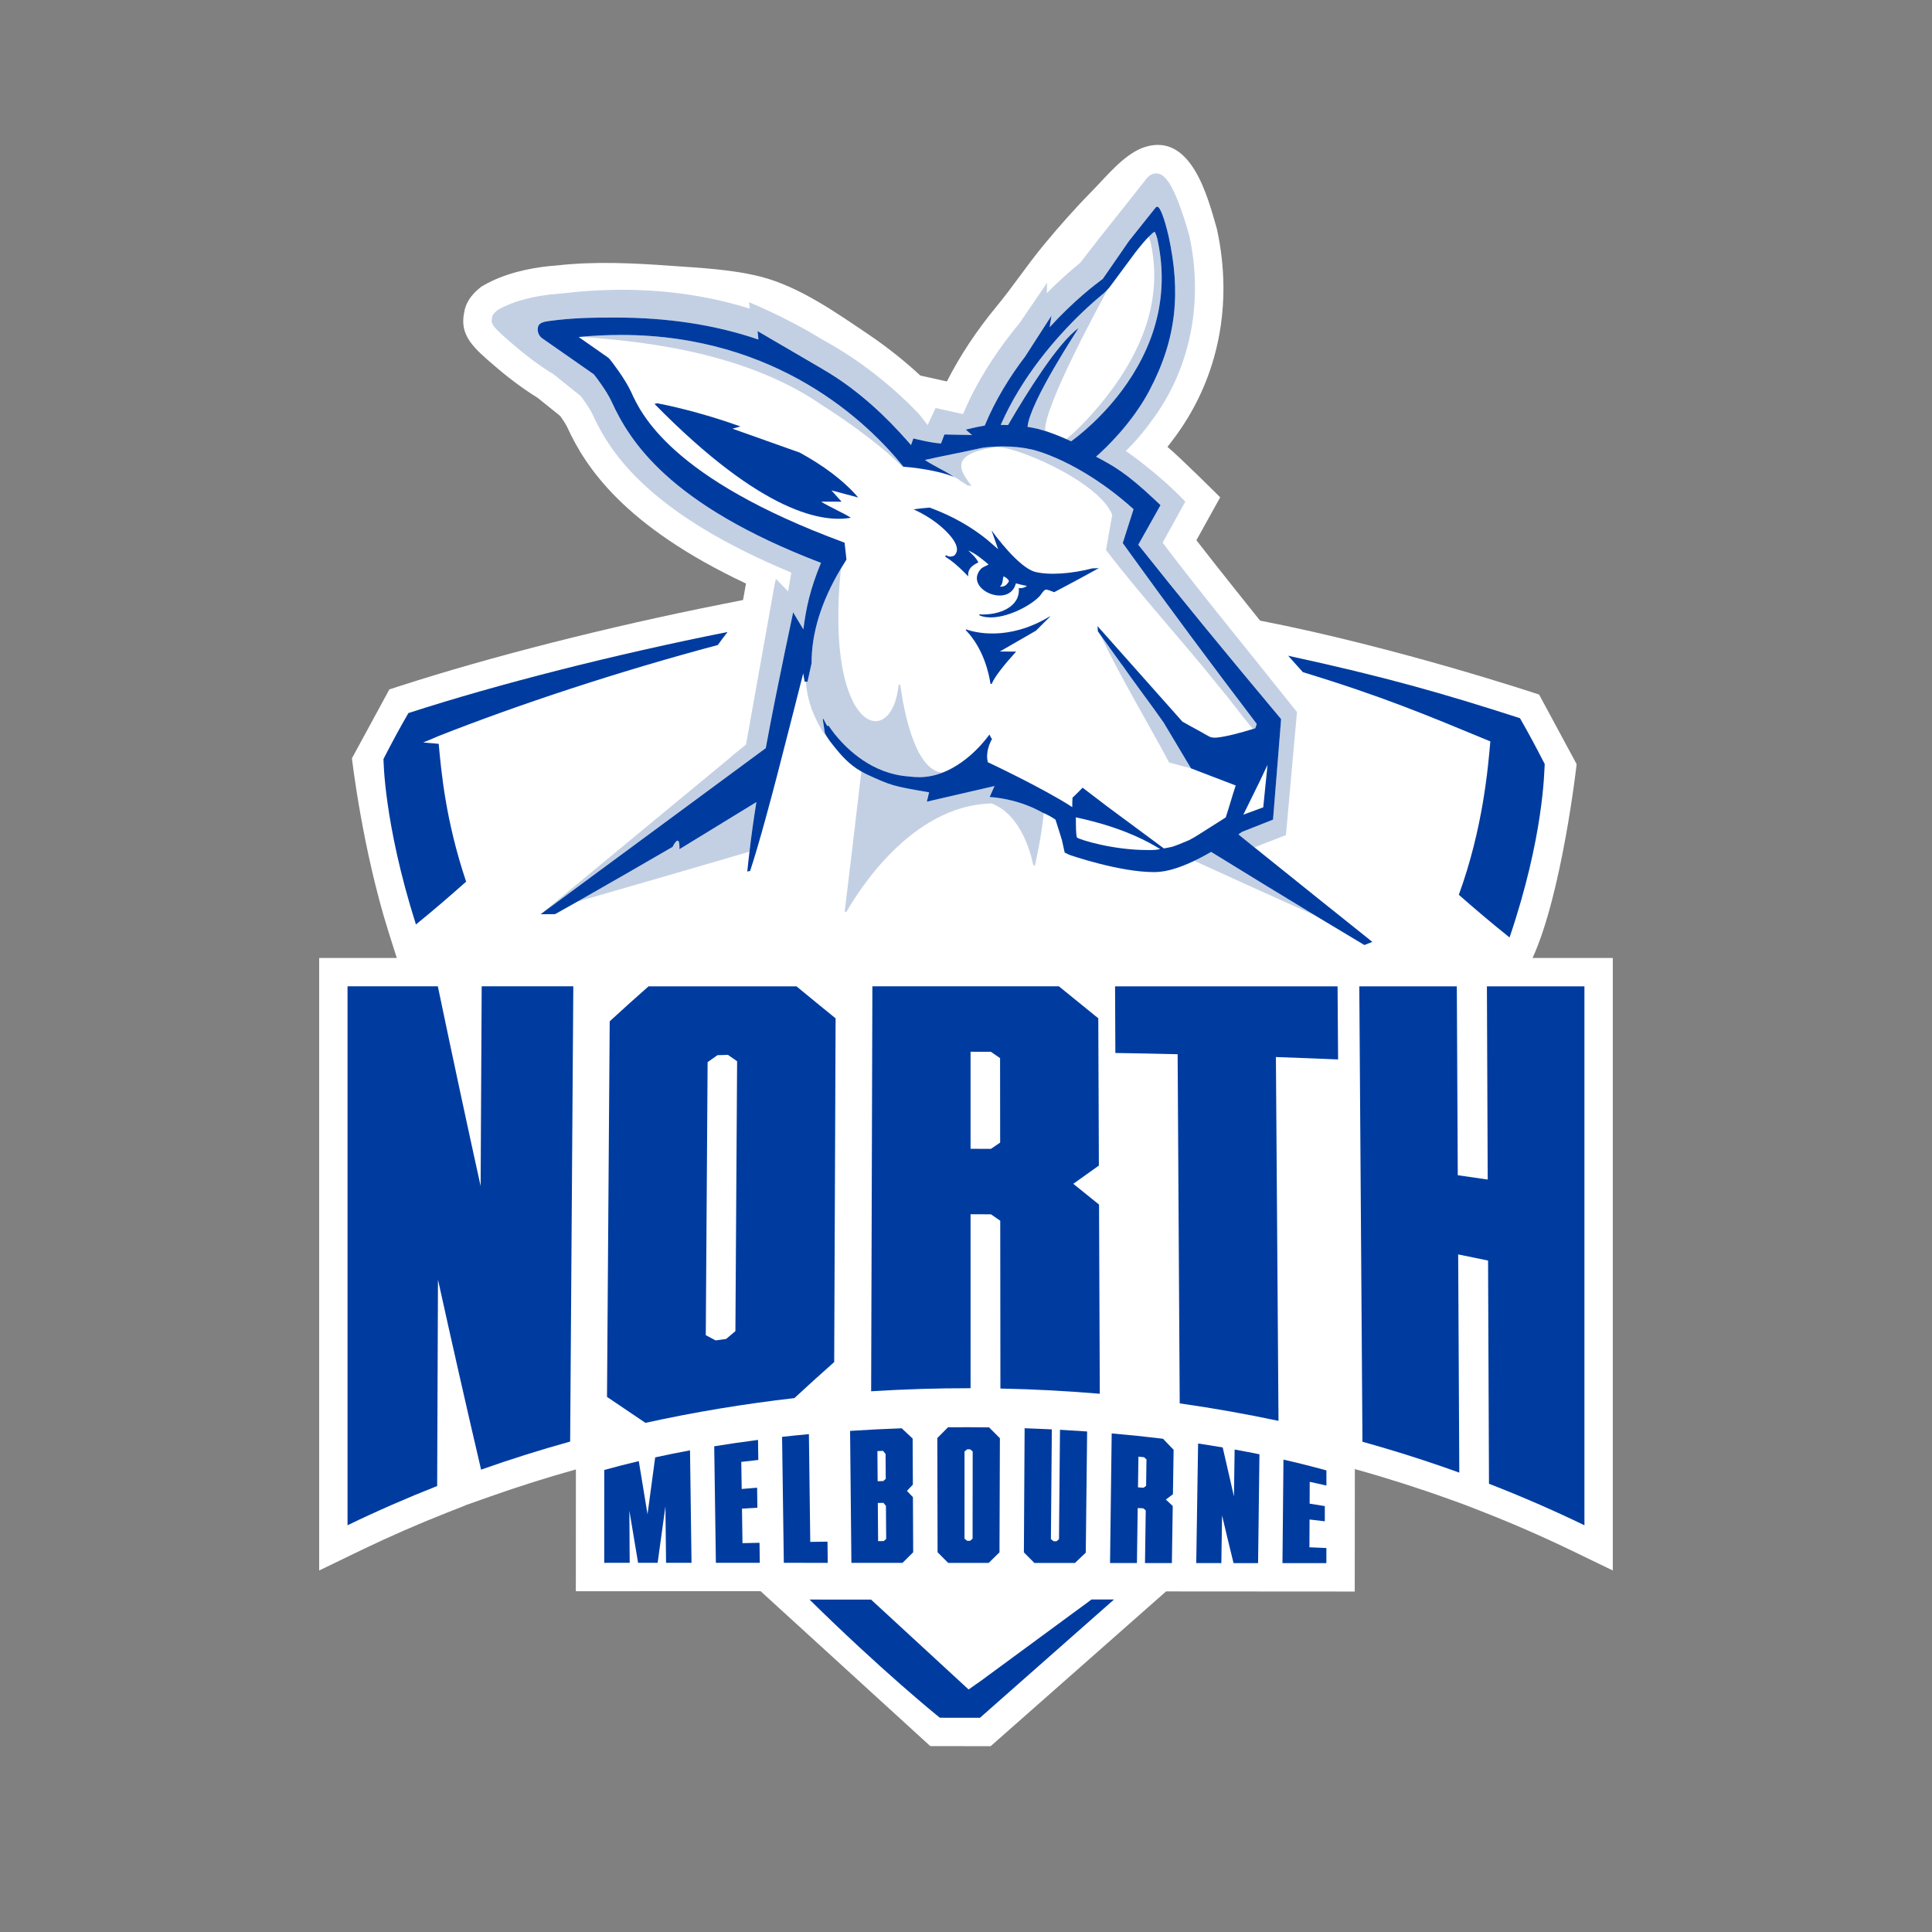 <svg width="200" height="200" viewBox="0 0 200 200" fill="none" xmlns="http://www.w3.org/2000/svg">
<rect x="0" y="0" width="200" height="200" fill="#808080" stroke="none"/>
<path fill-rule="evenodd" clip-rule="evenodd" d="M158.652 99.167C161.708 92.487 163.214 79.105 163.214 79.105L159.326 71.9C159.326 71.9 144.752 67.036 130.44 64.245C130.44 64.245 125.875 58.554 123.851 55.924L126.315 51.482C126.315 51.482 122.061 47.242 120.855 46.264C121.176 45.855 121.503 45.42 121.839 44.954C126.162 38.949 127.638 31.438 125.996 23.806L125.948 23.604L125.931 23.547C125.004 20.323 123.317 13.783 118.587 15.197C116.459 15.834 114.54 18.262 113.024 19.804C111.263 21.595 109.597 23.481 107.997 25.418C106.324 27.443 104.87 29.653 103.201 31.673C101.108 34.205 99.37 36.829 98.022 39.488L95.274 38.877C93.854 37.564 92.043 36.06 89.876 34.6C86.503 32.328 82.724 29.658 78.739 28.641C75.756 27.88 72.502 27.735 69.439 27.514C65.564 27.234 61.574 27.04 57.7 27.473C57.667 27.477 57.635 27.481 57.603 27.485L56.721 27.561C54.885 27.761 52.232 28.272 50.018 29.565L49.83 29.675L49.66 29.812C48.734 30.557 48.188 31.419 48.053 32.337C47.547 34.737 49.019 36.003 51.206 37.884C52.267 38.796 53.882 40.093 55.634 41.167L56.177 41.603C56.781 42.09 57.384 42.576 57.989 43.06C58.431 43.675 58.646 44.061 58.691 44.158C60.601 48.359 64.599 54.458 77.224 60.409L76.919 62.112L74.744 62.544C62.944 64.889 50.781 67.98 41.375 71.022L40.307 71.367L36.433 78.499C36.433 78.499 37.501 87.897 40.258 96.59L41.075 99.167H33.04V162.577L37.255 160.538C40.199 159.114 43.252 157.777 46.331 156.565L48.184 155.835V155.823L50.78 154.905C53.651 153.889 56.624 152.952 59.617 152.114L59.61 164.724L78.737 164.72L96.303 180.756L102.553 180.763L120.711 164.743L140.242 164.756C140.242 164.756 140.247 152.077 140.253 152.078C143.563 153 146.866 154.053 150.07 155.209L151.496 155.723L153.077 156.337C156.348 157.606 159.6 159.02 162.742 160.538L166.956 162.575V99.167H158.652Z" fill="white"/>
<path fill-rule="evenodd" clip-rule="evenodd" d="M69.628 87.668C67.901 88.68 62.941 91.538 59.777 93.332C65.779 91.612 71.731 89.877 77.587 88.165C77.757 86.632 78.006 84.879 78.301 83.032C75.677 84.646 73.021 86.272 70.335 87.908C70.394 86.068 69.623 87.67 69.628 87.668Z" fill="#C3D0E4"/>
<path fill-rule="evenodd" clip-rule="evenodd" d="M116.654 39.708C119.902 34.995 120.962 29.953 119.806 24.722C119.805 24.72 119.801 24.702 119.798 24.682C119.672 24.233 119.571 24.055 119.52 23.987C119.357 24.084 119.142 24.276 118.91 24.512C118.972 24.69 119.108 25.054 119.113 25.095L119.127 25.172C120.264 30.455 118.631 35.417 115.319 40.024C113.378 42.729 111.281 44.755 110.381 45.454C110.544 45.526 110.71 45.601 110.884 45.683C111.449 45.278 114.27 43.166 116.654 39.708Z" fill="#C3D0E4"/>
<path fill-rule="evenodd" clip-rule="evenodd" d="M114.495 56.937C118.14 61.715 122.327 66.237 126.231 71.122C127.458 72.566 128.467 74.01 129.708 75.465C129.791 75.44 129.872 75.415 129.947 75.391L130.098 74.944C125.131 68.406 120.822 62.599 116.926 57.19L116.227 56.218C116.227 56.218 116.98 53.856 117.344 52.709C111.684 47.615 106.905 46.551 106.857 46.541C105.924 46.323 104.896 46.214 103.798 46.214H103.755C103.156 46.215 102.653 46.25 102.334 46.28C102.011 46.309 101.822 46.336 101.804 46.34L101.72 46.356L101.529 46.391C99.764 46.799 97.515 47.21 95.741 47.615C96.965 48.404 97.43 48.52 98.66 49.304L98.653 49.325C98.669 49.335 98.686 49.345 98.702 49.354C98.995 49.48 99.231 49.615 99.387 49.758C99.755 49.984 99.848 50.028 100.165 50.259L100.566 50.3C99.766 49.126 97.757 47.064 102.976 46.304C102.962 46.304 102.99 46.303 102.976 46.304C104.575 45.939 113.712 49.725 115.137 53.286L114.495 56.937Z" fill="#C3D0E4"/>
<path fill-rule="evenodd" clip-rule="evenodd" d="M60.637 34.895C64.631 35.272 76.55 35.945 85.226 42.031C85.961 42.477 90.546 45.451 93.415 48.313C93.451 48.314 93.488 48.316 93.527 48.318C89.838 43.746 80.473 34.673 64.273 34.673C62.845 34.673 61.375 34.746 59.905 34.887L60.637 34.895Z" fill="#C3D0E4"/>
<path fill-rule="evenodd" clip-rule="evenodd" d="M85.232 74.412C85.348 74.649 85.518 74.947 85.645 75.168L85.771 75.111C85.811 75.174 85.813 75.176 85.87 75.258C85.927 75.341 85.994 75.439 86.071 75.542C86.312 75.888 86.482 76.081 86.504 76.106L86.522 76.124C86.527 76.131 86.545 76.151 86.545 76.151C87.759 77.629 90.33 80.114 94.055 80.376C94.432 80.427 94.8 80.452 95.16 80.452C96.018 80.452 96.826 80.271 97.569 79.984C94.695 79.765 93.547 73.473 93.2 70.91L93.026 70.864C92.368 77.826 85.34 75.952 87.047 58.863C85.025 62.243 84.004 65.526 84.017 68.634V68.65L83.636 70.373C83.624 70.436 83.609 70.501 83.594 70.568L83.414 70.565C83.502 71.599 83.708 72.533 84.013 73.375C84.013 73.375 84.873 75.625 85.648 76.337C85.465 76.048 85.385 75.871 85.385 75.872C85.316 75.399 85.246 74.927 85.177 74.456L85.232 74.412Z" fill="#C3D0E4"/>
<path fill-rule="evenodd" clip-rule="evenodd" d="M114.768 29.843C114.642 29.986 114.481 30.15 114.269 30.352C113.509 30.973 112.741 31.657 111.977 32.39C109.364 34.897 105.806 38.933 103.592 43.99C103.652 43.99 103.711 43.989 103.772 43.989C103.934 43.989 104.101 43.992 104.273 43.997C104.3 43.998 104.327 44 104.355 44.001C104.444 43.847 104.545 43.674 104.659 43.481C106.125 40.995 109.486 35.48 111.649 33.972C111.65 33.992 106.593 41.62 106.371 44.188C106.375 44.188 106.38 44.189 106.385 44.19C106.719 44.243 107.023 44.301 107.314 44.368C107.314 44.368 107.632 44.436 108.201 44.615C107.973 42.204 113.981 31.23 114.658 29.995C114.711 29.927 114.746 29.878 114.768 29.843Z" fill="#C3D0E4"/>
<path fill-rule="evenodd" clip-rule="evenodd" d="M125.378 88.192C124.769 88.543 124.188 88.849 123.635 89.112C127.27 90.776 130.949 92.444 134.636 94.096L135.97 94.695C136.034 94.724 136.098 94.751 136.162 94.78C132.756 92.723 129.193 90.546 125.378 88.192Z" fill="#C3D0E4"/>
<path fill-rule="evenodd" clip-rule="evenodd" d="M80.436 80.309C80.464 80.289 80.492 80.271 80.52 80.251L80.436 80.308C80.436 80.308 80.436 80.308 80.436 80.309Z" fill="#C3D0E4"/>
<path fill-rule="evenodd" clip-rule="evenodd" d="M116.162 68.835L116.152 68.84C115.402 67.796 114.685 66.801 113.951 65.774C115.548 69.313 119.321 75.691 121.026 78.938L123.289 79.537L120.461 74.8C119.377 73.233 117.171 70.314 116.162 68.835Z" fill="#C3D0E4"/>
<path fill-rule="evenodd" clip-rule="evenodd" d="M133.186 85.722L133.12 86.451L132.438 86.714C131.576 87.047 130.715 87.381 129.856 87.717C129.306 87.272 128.754 86.826 128.203 86.379C128.351 86.274 128.473 86.186 128.56 86.122C129.604 85.707 130.649 85.293 131.697 84.882L131.784 84.847L131.792 84.753C132.025 81.758 132.281 78.579 132.573 75.036L132.616 74.437L132.562 74.373C126.902 67.616 122.157 61.84 117.834 56.392C118.584 55.063 119.332 53.73 120.079 52.394L120.137 52.291L119.495 51.689C116.6 48.963 115.275 48.233 113.461 47.274C114.417 46.459 117.195 43.8 118.966 40.462C121.851 35.019 122.222 30.206 120.976 24.465C120.523 22.527 120.077 21.373 119.795 21.406C119.795 21.406 119.732 21.389 119.64 21.474C118.724 22.628 117.805 23.78 116.879 24.938C115.974 26.253 115.069 27.564 114.161 28.868C113.387 29.446 111.211 31.082 108.655 33.878L108.847 32.679L106.136 36.889C104.552 38.967 103.044 41.378 101.939 44.056L101.17 44.199L101.111 44.211L99.97 44.474L100.629 45.034C99.71 45.016 97.767 44.977 97.767 44.977L97.413 45.908C96.41 45.858 94.549 45.387 94.549 45.387L94.311 46.075C92.809 44.35 90.238 41.529 86.651 39.137C85.951 38.673 85.238 38.239 84.514 37.832L78.423 34.276L78.512 35.149C73.915 33.576 68.956 32.874 63.707 32.874C61.41 32.874 59.316 32.897 56.906 33.223C56.443 33.285 55.823 33.364 55.702 33.822C55.582 34.275 55.755 34.756 56.131 35.02C57.912 36.27 59.696 37.514 61.48 38.754C61.88 39.266 62.824 40.526 63.305 41.558C65.16 45.607 69.172 52.224 84.987 58.268C83.882 60.934 83.443 62.916 83.165 65.149C82.766 64.491 82.35 63.809 82.102 63.376C82.139 63.347 80.606 70.224 79.27 77.448L55.963 94.641L61.667 89.929L75.888 78.18C75.349 78.602 75.424 78.528 77.227 77.074L80.204 60.422L80.325 59.921L81.586 61.228L81.916 59.275C67.416 53.244 63.243 47.074 61.364 42.943C61.154 42.487 60.693 41.766 60.126 41.009C59.423 40.447 58.722 39.883 58.022 39.318L57.322 38.756C55.68 37.769 54.133 36.528 53.121 35.658C50.945 33.786 50.764 33.547 50.957 32.814C50.936 32.554 51.5 32.1 51.5 32.1C53.325 31.034 55.657 30.631 57.04 30.48L57.904 30.406C60.132 30.136 62.321 29.999 64.408 29.999C64.621 29.999 64.834 30 65.046 30.003C69.454 30.06 73.651 30.714 77.612 31.948L77.541 31.286C77.541 31.286 81.413 32.851 85.066 35.117C86.146 35.709 87.207 36.345 88.241 37.039C91.371 39.147 93.709 41.355 95.157 42.887L96.029 44.002L96.849 42.235L99.691 42.866L100.204 41.711C101.708 38.508 103.662 35.712 105.549 33.441L108.4 29.263L108.36 30.35C109.975 28.722 111.282 27.639 111.813 27.215C112.494 26.343 113.174 25.468 113.854 24.591C115.463 22.573 117.111 20.493 118.753 18.403C119.216 17.912 119.671 17.953 119.671 17.953C120.51 17.953 121.49 18.729 123.109 24.358L123.125 24.424C124.501 30.816 123.467 37.666 119.456 43.238C118.484 44.588 117.548 45.72 116.544 46.68C116.544 46.68 119.944 49.01 122.704 51.934L122.258 52.735L120.354 56.181C124.208 61.282 128.811 66.855 133.842 73.186L134.264 73.713L133.186 85.722Z" fill="#C3D0E4"/>
<path fill-rule="evenodd" clip-rule="evenodd" d="M87.629 94.381C88.819 92.316 94.35 83.343 102.658 83.175C105.667 84.323 106.707 88.29 106.97 89.59L107.136 89.597C107.718 86.966 107.953 85.21 108.048 84.174C107.992 84.148 107.936 84.123 107.878 84.098C106.417 83.28 104.941 82.882 103.897 82.69C103.792 82.67 103.692 82.653 103.596 82.637C102.892 82.524 102.448 82.51 102.448 82.51L102.485 82.426L102.952 81.37L99.856 82.085L95.945 82.989L96.182 82.02C92.399 81.39 92.175 81.287 89.714 80.157L89.697 80.15L89.525 80.06L89.506 80.051C89.39 79.992 89.279 79.928 89.167 79.865C88.615 84.606 88.041 89.429 87.44 94.389L87.629 94.381Z" fill="#C3D0E4"/>
<path fill-rule="evenodd" clip-rule="evenodd" d="M111.003 83.421C111.004 83.503 111.006 83.555 111.006 83.555C111.006 83.555 111.012 83.506 111.003 83.421Z" fill="#FDFDFD"/>
<path fill-rule="evenodd" clip-rule="evenodd" d="M99.387 49.758C99.231 49.614 98.995 49.48 98.702 49.354C98.933 49.486 99.163 49.621 99.387 49.758Z" fill="#F9F9F9"/>
<path fill-rule="evenodd" clip-rule="evenodd" d="M67.823 150.868C67.562 152.864 67.298 154.827 67.032 156.757C66.728 154.888 66.426 153.053 66.127 151.254C64.931 151.537 63.74 151.842 62.553 152.168C62.552 155.374 62.551 158.579 62.549 161.784C63.427 161.783 64.306 161.783 65.184 161.783C65.173 159.985 65.164 158.188 65.153 156.39C65.451 158.151 65.752 159.949 66.055 161.783H68.078C68.349 159.864 68.619 157.915 68.885 155.933C68.907 157.883 68.929 159.832 68.95 161.782H71.585C71.534 157.904 71.482 154.022 71.431 150.139C70.225 150.363 69.021 150.605 67.823 150.868Z" fill="#003CA0"/>
<path fill-rule="evenodd" clip-rule="evenodd" d="M76.862 159.747C76.844 158.557 76.827 157.367 76.81 156.175C77.341 156.142 77.873 156.109 78.405 156.078C78.394 155.388 78.384 154.697 78.375 154.007C77.843 154.049 77.311 154.093 76.779 154.139C76.765 153.204 76.753 152.269 76.738 151.334C77.325 151.265 77.912 151.199 78.5 151.135C78.49 150.443 78.48 149.751 78.47 149.059C76.954 149.254 75.443 149.473 73.936 149.719C73.993 153.743 74.051 157.763 74.108 161.782C75.624 161.782 77.139 161.782 78.654 161.783C78.645 161.092 78.634 160.4 78.625 159.709C78.037 159.72 77.449 159.733 76.862 159.747Z" fill="#003CA0"/>
<path fill-rule="evenodd" clip-rule="evenodd" d="M85.662 159.591C85.067 159.599 84.472 159.607 83.878 159.615C83.831 155.899 83.785 152.18 83.737 148.461C82.811 148.547 81.885 148.64 80.96 148.743C81.02 153.092 81.081 157.438 81.141 161.783C82.656 161.783 84.171 161.785 85.687 161.785C85.678 161.054 85.67 160.322 85.662 159.591Z" fill="#003CA0"/>
<path fill-rule="evenodd" clip-rule="evenodd" d="M91.478 159.532C91.286 159.533 91.094 159.535 90.901 159.537C90.892 158.221 90.882 156.904 90.871 155.588C91.064 155.583 91.257 155.579 91.45 155.574C91.537 155.678 91.624 155.783 91.712 155.886C91.721 157.028 91.729 158.171 91.737 159.313C91.65 159.386 91.564 159.459 91.478 159.532ZM90.829 150.215C91.022 150.207 91.216 150.2 91.41 150.192C91.498 150.301 91.587 150.409 91.675 150.518C91.68 151.377 91.686 152.236 91.692 153.093C91.606 153.168 91.519 153.244 91.433 153.32C91.239 153.324 91.046 153.33 90.854 153.336C90.845 152.296 90.838 151.256 90.829 150.215ZM94.477 148.919C94.101 148.562 93.723 148.208 93.345 147.856C91.562 147.919 89.779 148.009 88 148.126C88.046 152.68 88.091 157.234 88.137 161.786C89.899 161.787 91.662 161.788 93.424 161.789C93.794 161.425 94.163 161.058 94.532 160.692C94.524 158.79 94.515 156.886 94.506 154.985C94.3 154.769 94.093 154.552 93.887 154.337C94.091 154.12 94.295 153.905 94.5 153.687C94.493 152.098 94.485 150.508 94.477 148.919Z" fill="#003CA0"/>
<path fill-rule="evenodd" clip-rule="evenodd" d="M100.682 159.285C100.595 159.358 100.508 159.432 100.421 159.506C100.323 159.506 100.223 159.505 100.124 159.505C100.031 159.43 99.939 159.357 99.845 159.283C99.846 156.274 99.847 153.263 99.847 150.253C99.941 150.179 100.035 150.105 100.129 150.032C100.229 150.032 100.33 150.033 100.429 150.033C100.516 150.107 100.604 150.181 100.692 150.254C100.688 153.265 100.685 156.274 100.682 159.285ZM98.137 147.751C97.768 148.122 97.398 148.494 97.031 148.866C97.04 152.807 97.049 156.748 97.058 160.689C97.425 161.056 97.79 161.423 98.156 161.791C99.554 161.793 100.951 161.793 102.349 161.794C102.721 161.427 103.094 161.06 103.467 160.694C103.481 156.756 103.496 152.819 103.509 148.882C103.136 148.508 102.761 148.134 102.386 147.762C100.969 147.743 99.554 147.74 98.137 147.751Z" fill="#003CA0"/>
<path fill-rule="evenodd" clip-rule="evenodd" d="M106.068 147.849C106.043 152.134 106.018 156.417 105.992 160.702C106.355 161.066 106.719 161.432 107.081 161.797C108.478 161.798 109.876 161.799 111.275 161.8C111.649 161.441 112.024 161.086 112.399 160.73C112.446 156.55 112.492 152.369 112.539 148.186C111.603 148.12 110.666 148.061 109.729 148.01C109.695 151.786 109.661 155.563 109.626 159.338C109.539 159.409 109.451 159.48 109.364 159.552C109.265 159.551 109.166 159.551 109.067 159.548C108.974 159.475 108.882 159.402 108.79 159.329C108.822 155.541 108.853 151.753 108.885 147.967C107.947 147.92 107.008 147.881 106.068 147.849Z" fill="#003CA0"/>
<path fill-rule="evenodd" clip-rule="evenodd" d="M118.645 153.821C118.557 153.884 118.47 153.946 118.381 154.009C118.189 153.997 117.997 153.984 117.805 153.972C117.82 152.913 117.834 151.855 117.85 150.797C118.043 150.814 118.235 150.831 118.427 150.848C118.513 150.924 118.599 151.002 118.684 151.078C118.671 151.993 118.658 152.906 118.645 153.821ZM115.082 148.387C115.025 152.86 114.968 157.333 114.911 161.803C115.839 161.803 116.766 161.804 117.694 161.804C117.721 159.908 117.748 158.011 117.775 156.113C117.967 156.122 118.159 156.132 118.351 156.141C118.436 156.213 118.522 156.286 118.607 156.358C118.582 158.175 118.556 159.99 118.529 161.806C119.457 161.806 120.384 161.806 121.312 161.806C121.342 159.838 121.372 157.869 121.402 155.9C121.164 155.679 120.926 155.456 120.688 155.234C120.932 155.048 121.177 154.864 121.422 154.682C121.444 153.149 121.467 151.615 121.492 150.08C121.125 149.703 120.76 149.322 120.393 148.939C118.627 148.724 116.857 148.541 115.082 148.387Z" fill="#003CA0"/>
<path fill-rule="evenodd" clip-rule="evenodd" d="M127.738 154.91C127.349 153.249 126.961 151.557 126.574 149.839C125.725 149.695 124.877 149.559 124.026 149.432C123.962 153.56 123.899 157.686 123.835 161.808C124.701 161.808 125.567 161.809 126.433 161.811C126.458 160.164 126.482 158.519 126.507 156.872C126.902 158.548 127.298 160.195 127.695 161.811C128.542 161.812 129.39 161.812 130.237 161.812C130.284 158.059 130.33 154.304 130.377 150.547C129.522 150.374 128.665 150.209 127.808 150.055C127.784 151.673 127.761 153.292 127.738 154.91Z" fill="#003CA0"/>
<path fill-rule="evenodd" clip-rule="evenodd" d="M132.76 161.814C134.275 161.814 135.79 161.815 137.306 161.816C137.306 161.293 137.307 160.773 137.307 160.25C136.721 160.224 136.136 160.199 135.551 160.175C135.555 159.217 135.561 158.257 135.564 157.298C136.091 157.357 136.618 157.419 137.143 157.484C137.144 156.958 137.144 156.435 137.145 155.91C136.62 155.824 136.097 155.74 135.572 155.658C135.576 154.905 135.58 154.152 135.582 153.398C136.159 153.522 136.735 153.65 137.31 153.782V152.216C135.835 151.81 134.352 151.437 132.863 151.099C132.828 154.671 132.794 158.243 132.76 161.814Z" fill="#003CA0"/>
<path fill-rule="evenodd" clip-rule="evenodd" d="M108.679 63.807C104.345 66.436 100.824 65.446 100.009 65.155L99.965 65.22C101.846 67.15 102.392 69.813 102.533 70.787L102.66 70.802C102.96 70.04 104.026 68.735 105.19 67.452L103.503 67.444L107.247 65.284C107.927 64.594 108.476 64.057 108.706 63.833L108.679 63.807Z" fill="#003CA0"/>
<path fill-rule="evenodd" clip-rule="evenodd" d="M134.875 69.582C143.124 72.098 147.64 74.001 154.279 76.749C154.049 79.376 153.532 85.73 151.016 92.628C152.696 94.102 154.396 95.553 156.27 97.045C159.821 86.561 159.852 79.865 159.908 79.092C159.104 77.523 158.264 75.936 157.348 74.347C149.304 71.754 143.404 70.066 133.348 67.882L134.875 69.582Z" fill="#003CA0"/>
<path fill-rule="evenodd" clip-rule="evenodd" d="M118.761 87.994C115.206 87.994 111.846 86.947 111.486 86.703C111.359 86.308 111.387 85.38 111.37 84.608C111.388 84.612 111.406 84.615 111.424 84.62C111.426 84.62 111.428 84.621 111.43 84.621C111.971 84.74 112.488 84.863 112.978 84.989C116.737 85.96 118.838 87.136 119.951 87.804C120.002 87.834 120.051 87.864 120.097 87.892C119.619 88.034 118.761 87.994 118.761 87.994ZM128.947 83.853L129.657 82.41L129.737 82.248L129.838 82.042L130.371 80.958L131.214 79.181L130.77 83.576L128.71 84.335L128.947 83.853ZM110.381 45.454C109.479 45.053 108.754 44.793 108.276 44.639C108.249 44.63 108.226 44.623 108.201 44.615C107.632 44.436 107.314 44.368 107.314 44.368C107.023 44.301 106.719 44.243 106.385 44.19C106.38 44.189 106.375 44.188 106.371 44.188C106.593 41.62 111.65 33.992 111.649 33.972C109.486 35.48 106.125 40.995 104.659 43.481C104.545 43.674 104.444 43.847 104.355 44.001C104.327 44 104.3 43.998 104.273 43.997C104.101 43.992 103.934 43.989 103.772 43.989C103.711 43.989 103.652 43.99 103.592 43.99C105.807 38.933 109.364 34.897 111.977 32.39C112.741 31.657 113.509 30.973 114.269 30.352C114.481 30.15 114.642 29.986 114.768 29.843C114.805 29.801 114.839 29.761 114.871 29.722C115.762 28.526 116.654 27.323 117.543 26.116L117.844 25.734C118.164 25.329 118.557 24.869 118.91 24.512C119.142 24.276 119.357 24.084 119.52 23.988C119.571 24.055 119.672 24.233 119.798 24.682C119.801 24.702 119.805 24.72 119.806 24.722C120.962 29.953 119.902 34.995 116.654 39.708C114.27 43.166 111.449 45.278 110.884 45.683C110.71 45.601 110.544 45.526 110.381 45.454ZM77.651 90.157C78.003 89.13 78.685 86.817 79.28 84.633C79.651 83.286 80.043 81.814 80.436 80.309C80.436 80.308 80.436 80.308 80.436 80.308C81.439 76.468 82.451 72.421 83.151 69.699C83.192 69.991 83.241 70.28 83.299 70.564L83.413 70.565L83.594 70.568C83.609 70.501 83.624 70.436 83.637 70.373L84.017 68.65V68.634C84.004 65.527 85.025 62.243 87.047 58.863C87.224 58.568 87.405 58.272 87.597 57.975L87.626 57.93L87.43 56.176L87.342 56.144C69.398 49.523 66.343 42.798 65.338 40.587C64.683 39.177 63.391 37.523 63.129 37.196C63.066 37.116 62.989 37.044 62.904 36.985C62.166 36.47 61.428 35.953 60.691 35.437C60.429 35.253 60.167 35.071 59.905 34.887C61.375 34.746 62.845 34.673 64.273 34.673C80.473 34.673 89.838 43.746 93.527 48.318C93.564 48.32 93.601 48.323 93.641 48.325C93.663 48.327 93.686 48.328 93.708 48.33C93.72 48.331 93.73 48.332 93.742 48.333C95.041 48.431 97.355 48.794 98.65 49.332L98.652 49.325L98.66 49.305C97.43 48.52 96.965 48.404 95.741 47.615C97.515 47.211 99.763 46.799 101.529 46.391L101.72 46.356L101.804 46.34C101.822 46.337 102.011 46.309 102.334 46.28C102.652 46.251 103.156 46.215 103.755 46.214H103.798C104.896 46.214 105.925 46.323 106.857 46.541C106.905 46.551 111.684 47.615 117.344 52.709C116.98 53.856 116.227 56.218 116.227 56.218L116.926 57.19C120.822 62.599 125.131 68.406 130.098 74.944L129.947 75.391C129.872 75.415 129.792 75.44 129.708 75.465C128.624 75.799 126.893 76.289 125.868 76.362C125.851 76.364 125.835 76.364 125.818 76.364C125.247 76.364 125.227 76.269 124.244 75.719C123.902 75.527 123.548 75.33 123.219 75.159L122.403 74.703L113.614 64.814L113.652 65.355L113.951 65.774C114.685 66.801 115.402 67.796 116.152 68.84L116.162 68.835C117.171 70.314 119.377 73.233 120.461 74.8L123.289 79.537L127.921 81.313C127.506 82.556 127.302 83.37 126.887 84.621L124.12 86.375C123.782 86.598 123.437 86.799 123.083 86.976C121.286 87.744 121.215 87.684 121.215 87.684C120.932 87.758 120.769 87.778 120.478 87.826L120.368 87.742L114.619 83.486L112.492 81.861L112.069 81.539C111.789 81.833 111.529 82.093 111.289 82.325C111.198 82.412 111.11 82.496 111.025 82.575C111.001 82.917 111 83.226 111.002 83.402C111.002 83.401 111.001 83.401 111 83.4C111.001 83.407 111.002 83.414 111.003 83.421C111.004 83.503 111.006 83.555 111.006 83.555C108.026 81.61 102.259 78.903 102.259 78.903C101.999 77.865 102.492 76.852 102.695 76.497C102.656 76.446 102.614 76.396 102.578 76.348L102.427 76.035C102.244 76.302 100.367 78.903 97.569 79.984C96.826 80.271 96.018 80.452 95.16 80.452C94.8 80.452 94.432 80.426 94.055 80.376C90.33 80.113 87.759 77.629 86.545 76.151C86.545 76.151 86.527 76.131 86.522 76.124L86.504 76.106C86.482 76.081 86.312 75.888 86.071 75.542C85.994 75.439 85.926 75.341 85.87 75.258C85.813 75.176 85.811 75.174 85.771 75.111L85.645 75.168C85.517 74.945 85.351 74.647 85.234 74.408L85.173 74.453C85.242 74.926 85.315 75.396 85.385 75.872C85.385 75.871 85.465 76.048 85.648 76.337C85.785 76.553 85.978 76.831 86.248 77.154C87.071 78.195 87.921 79.165 89.167 79.865C89.279 79.928 89.39 79.992 89.506 80.051L89.525 80.06L89.697 80.15L89.714 80.157C92.175 81.287 92.399 81.389 96.182 82.02L95.945 82.989L99.856 82.086L102.952 81.37L102.485 82.426L102.448 82.51C102.448 82.51 102.892 82.524 103.596 82.637C103.692 82.653 103.792 82.67 103.897 82.69C104.941 82.882 106.417 83.28 107.878 84.098C107.936 84.123 107.992 84.148 108.048 84.174C108.519 84.384 108.927 84.61 109.266 84.851C109.579 85.815 109.919 86.921 109.934 86.981L110.215 88.257L110.685 88.485C110.737 88.511 115.847 90.278 119.431 90.278C119.655 90.278 119.869 90.268 120.072 90.248C120.417 90.214 120.796 90.144 121.199 90.038C121.93 89.846 122.746 89.535 123.635 89.112C124.188 88.849 124.769 88.543 125.378 88.192C129.193 90.546 132.756 92.723 136.162 94.78C137.87 95.811 139.54 96.814 141.177 97.791L141.242 97.829L142.063 97.503L141.86 97.34C140.056 95.905 138.223 94.439 136.409 92.98C134.262 91.265 132.065 89.501 129.856 87.717C129.305 87.272 128.754 86.826 128.203 86.379C128.351 86.273 128.473 86.186 128.56 86.122C129.604 85.707 130.648 85.293 131.697 84.882L131.784 84.847L131.792 84.753C132.025 81.758 132.281 78.579 132.573 75.036L132.616 74.437L132.561 74.373C126.902 67.616 122.157 61.84 117.834 56.392C118.584 55.063 119.332 53.73 120.079 52.394L120.137 52.291L119.495 51.69C116.6 48.963 115.275 48.233 113.461 47.274C114.417 46.458 117.195 43.8 118.966 40.462C121.85 35.019 122.222 30.206 120.976 24.465C120.523 22.528 120.077 21.373 119.795 21.406C119.795 21.406 119.732 21.39 119.64 21.474C118.724 22.628 117.805 23.78 116.879 24.938C115.974 26.253 115.069 27.563 114.161 28.868C113.387 29.446 111.211 31.081 108.655 33.878L108.847 32.679L106.136 36.889C104.552 38.967 103.045 41.378 101.939 44.056L101.17 44.199L101.111 44.211L99.97 44.474L100.629 45.033C99.71 45.016 97.766 44.977 97.766 44.977L97.413 45.908C96.409 45.858 94.549 45.387 94.549 45.387L94.311 46.075C92.809 44.35 90.238 41.529 86.651 39.137C86.125 38.788 85.59 38.462 85.05 38.146L85.056 38.148L84.514 37.832L78.423 34.276L78.512 35.149C73.915 33.576 68.956 32.873 63.707 32.873C61.41 32.873 59.316 32.897 56.906 33.223C56.443 33.285 55.823 33.364 55.702 33.822C55.582 34.275 55.755 34.757 56.131 35.02C57.912 36.27 59.696 37.514 61.48 38.754C61.88 39.267 62.824 40.526 63.304 41.558C65.159 45.607 69.171 52.224 84.987 58.268C83.882 60.934 83.443 62.916 83.165 65.149C82.765 64.491 82.35 63.808 82.102 63.376C82.139 63.347 80.606 70.225 79.27 77.448L55.963 94.642C56.462 94.638 56.961 94.635 57.461 94.631C57.94 94.37 58.768 93.904 59.777 93.332C62.941 91.538 67.901 88.68 69.628 87.668C69.623 87.67 70.394 86.068 70.335 87.908C73.021 86.273 75.677 84.646 78.301 83.032C78.006 84.88 77.757 86.632 77.587 88.165C77.525 88.731 77.399 89.721 77.359 90.222L77.651 90.157Z" fill="#003CA0"/>
<path fill-rule="evenodd" clip-rule="evenodd" d="M104.449 60.17C104.271 60.461 104.066 60.774 103.492 60.727C103.825 60.517 103.777 60.033 103.879 59.657C104.405 59.901 104.449 60.17 104.449 60.17ZM102.662 54.957L103.324 56.852L102.164 55.847C100.468 54.478 98.475 53.363 96.234 52.545C95.554 52.595 94.969 52.669 94.573 52.727C95.692 53.242 96.725 53.881 97.618 54.69C98.268 55.279 99.674 56.717 98.777 57.513C98.412 57.699 98.169 57.601 97.937 57.483L97.829 57.591C97.933 57.696 98.225 57.869 98.341 57.952C98.978 58.416 99.678 59.083 100.232 59.671C100.151 58.882 100.659 58.513 101.282 58.222C101.022 57.694 100.616 57.362 100.235 56.995C100.912 57.239 101.71 57.902 102.336 58.436C101.96 58.656 101.689 58.703 101.485 58.956C99.81 61.02 104.495 63.027 105.167 60.387C105.53 60.488 105.9 60.583 106.291 60.648C106.191 60.809 105.663 60.948 105.465 60.863C105.658 62.837 103.386 63.736 101.357 63.598L101.403 63.703C103.169 64.463 106.317 63.025 107.577 61.765C107.78 61.563 107.969 61.159 108.22 61.049C108.376 60.981 108.821 61.197 109.129 61.304C109.855 60.921 112.198 59.682 113.744 58.815L113.065 58.842C110.993 59.38 108.563 59.593 107.047 59.171C105.357 58.591 103.048 55.461 102.689 54.963L102.662 54.957Z" fill="#003CA0"/>
<path fill-rule="evenodd" clip-rule="evenodd" d="M49.754 122.782C48.285 116.107 46.81 109.225 45.325 102.103H35.976V157.894C39.049 156.408 42.145 155.057 45.255 153.832C45.283 146.712 45.312 139.59 45.339 132.47C46.833 139.242 48.318 145.783 49.801 152.136C52.862 151.053 55.936 150.088 59.022 149.23C59.131 133.513 59.24 117.804 59.349 102.103H49.864C49.828 108.995 49.791 115.887 49.754 122.782Z" fill="#003CA0"/>
<path fill-rule="evenodd" clip-rule="evenodd" d="M76.129 137.798C75.81 138.066 75.489 138.337 75.17 138.608C74.807 138.658 74.442 138.707 74.08 138.759C73.742 138.577 73.402 138.397 73.062 138.215C73.125 128.792 73.189 119.37 73.252 109.951C73.593 109.71 73.933 109.47 74.274 109.231C74.636 109.222 74.998 109.211 75.359 109.201C75.674 109.424 75.989 109.641 76.305 109.86C76.246 119.172 76.188 128.484 76.129 137.798ZM67.139 102.104C65.798 103.286 64.457 104.49 63.116 105.725C63.023 118.68 62.93 131.64 62.837 144.606C64.16 145.508 65.487 146.403 66.815 147.293C71.934 146.169 77.077 145.321 82.234 144.732C83.608 143.459 84.983 142.216 86.356 141.001C86.405 129.138 86.454 117.279 86.502 105.419C85.15 104.322 83.799 103.218 82.45 102.104H67.139Z" fill="#003CA0"/>
<path fill-rule="evenodd" clip-rule="evenodd" d="M102.582 118.929C101.88 118.924 101.174 118.923 100.472 118.923C100.472 115.574 100.471 112.225 100.471 108.877C101.173 108.877 101.874 108.877 102.575 108.88C102.892 109.098 103.209 109.317 103.527 109.537C103.53 112.451 103.532 115.366 103.536 118.28C103.219 118.497 102.901 118.713 102.582 118.929ZM113.772 124.698C112.883 123.974 111.993 123.258 111.107 122.548C111.99 121.92 112.873 121.288 113.755 120.659C113.736 115.578 113.715 110.497 113.695 105.415C112.335 104.303 110.975 103.199 109.616 102.103H90.308C90.266 116.076 90.223 130.05 90.181 144.025C93.609 143.809 97.042 143.703 100.473 143.707C100.473 137.704 100.472 131.701 100.472 125.698C101.178 125.698 101.882 125.701 102.588 125.707C102.907 125.928 103.224 126.15 103.544 126.37C103.55 132.16 103.555 137.949 103.562 143.741C106.994 143.809 110.424 143.99 113.85 144.281C113.824 137.753 113.797 131.225 113.772 124.698Z" fill="#003CA0"/>
<path fill-rule="evenodd" clip-rule="evenodd" d="M115.431 102.104C115.441 104.403 115.452 106.703 115.462 109.003C117.612 109.037 119.759 109.081 121.908 109.132C121.98 121.178 122.051 133.226 122.123 145.277C125.54 145.763 128.951 146.365 132.35 147.088C132.26 134.529 132.171 121.974 132.081 109.426C134.229 109.5 136.373 109.582 138.519 109.673C138.502 107.149 138.483 104.625 138.465 102.104H115.431Z" fill="#003CA0"/>
<path fill-rule="evenodd" clip-rule="evenodd" d="M153.925 102.104C153.952 108.769 153.981 115.438 154.007 122.107C152.977 121.952 151.942 121.802 150.908 121.659C150.875 115.138 150.842 108.619 150.809 102.104H140.714C140.823 117.809 140.932 133.524 141.041 149.25C144.398 150.184 147.74 151.247 151.066 152.446C151.027 144.916 150.989 137.386 150.95 129.857C151.984 130.062 153.013 130.275 154.044 130.492C154.076 138.194 154.108 145.896 154.139 153.599C157.453 154.885 160.749 156.313 164.02 157.895V102.104H153.925Z" fill="#003CA0"/>
<path fill-rule="evenodd" clip-rule="evenodd" d="M48.254 91.269C46.12 84.93 45.676 79.828 45.414 77C44.872 76.954 44.335 76.908 43.803 76.863C44.313 76.66 45.355 76.224 45.353 76.212C53.665 72.931 63.987 69.521 74.307 66.771C74.638 66.308 74.975 65.859 75.317 65.424C63.68 67.737 51.682 70.774 42.279 73.816C41.353 75.404 40.507 76.993 39.7 78.564C39.7 78.564 39.711 85.151 43.057 95.702C44.891 94.216 46.574 92.756 48.254 91.269Z" fill="#003CA0"/>
<path fill-rule="evenodd" clip-rule="evenodd" d="M67.755 41.815C79.048 53.316 85.307 54.092 88.079 53.596C87.378 53.129 85.707 52.4 85.006 51.93C85.711 51.932 86.415 51.933 87.118 51.934C86.769 51.544 86.421 51.155 86.072 50.764C86.997 51.011 87.92 51.257 88.843 51.503C87.268 49.665 85.117 48.127 82.788 46.853L75.83 44.38L76.646 44.143C72.418 42.629 68.921 41.911 68.037 41.745L67.755 41.815Z" fill="#003CA0"/>
<path fill-rule="evenodd" clip-rule="evenodd" d="M101.558 173.989L100.268 174.893L90.172 165.59L83.801 165.586C91.214 172.889 96.928 177.536 97.3 177.821L101.445 177.825L115.324 165.579H112.995L101.558 173.989Z" fill="#003CA0"/>
</svg>

